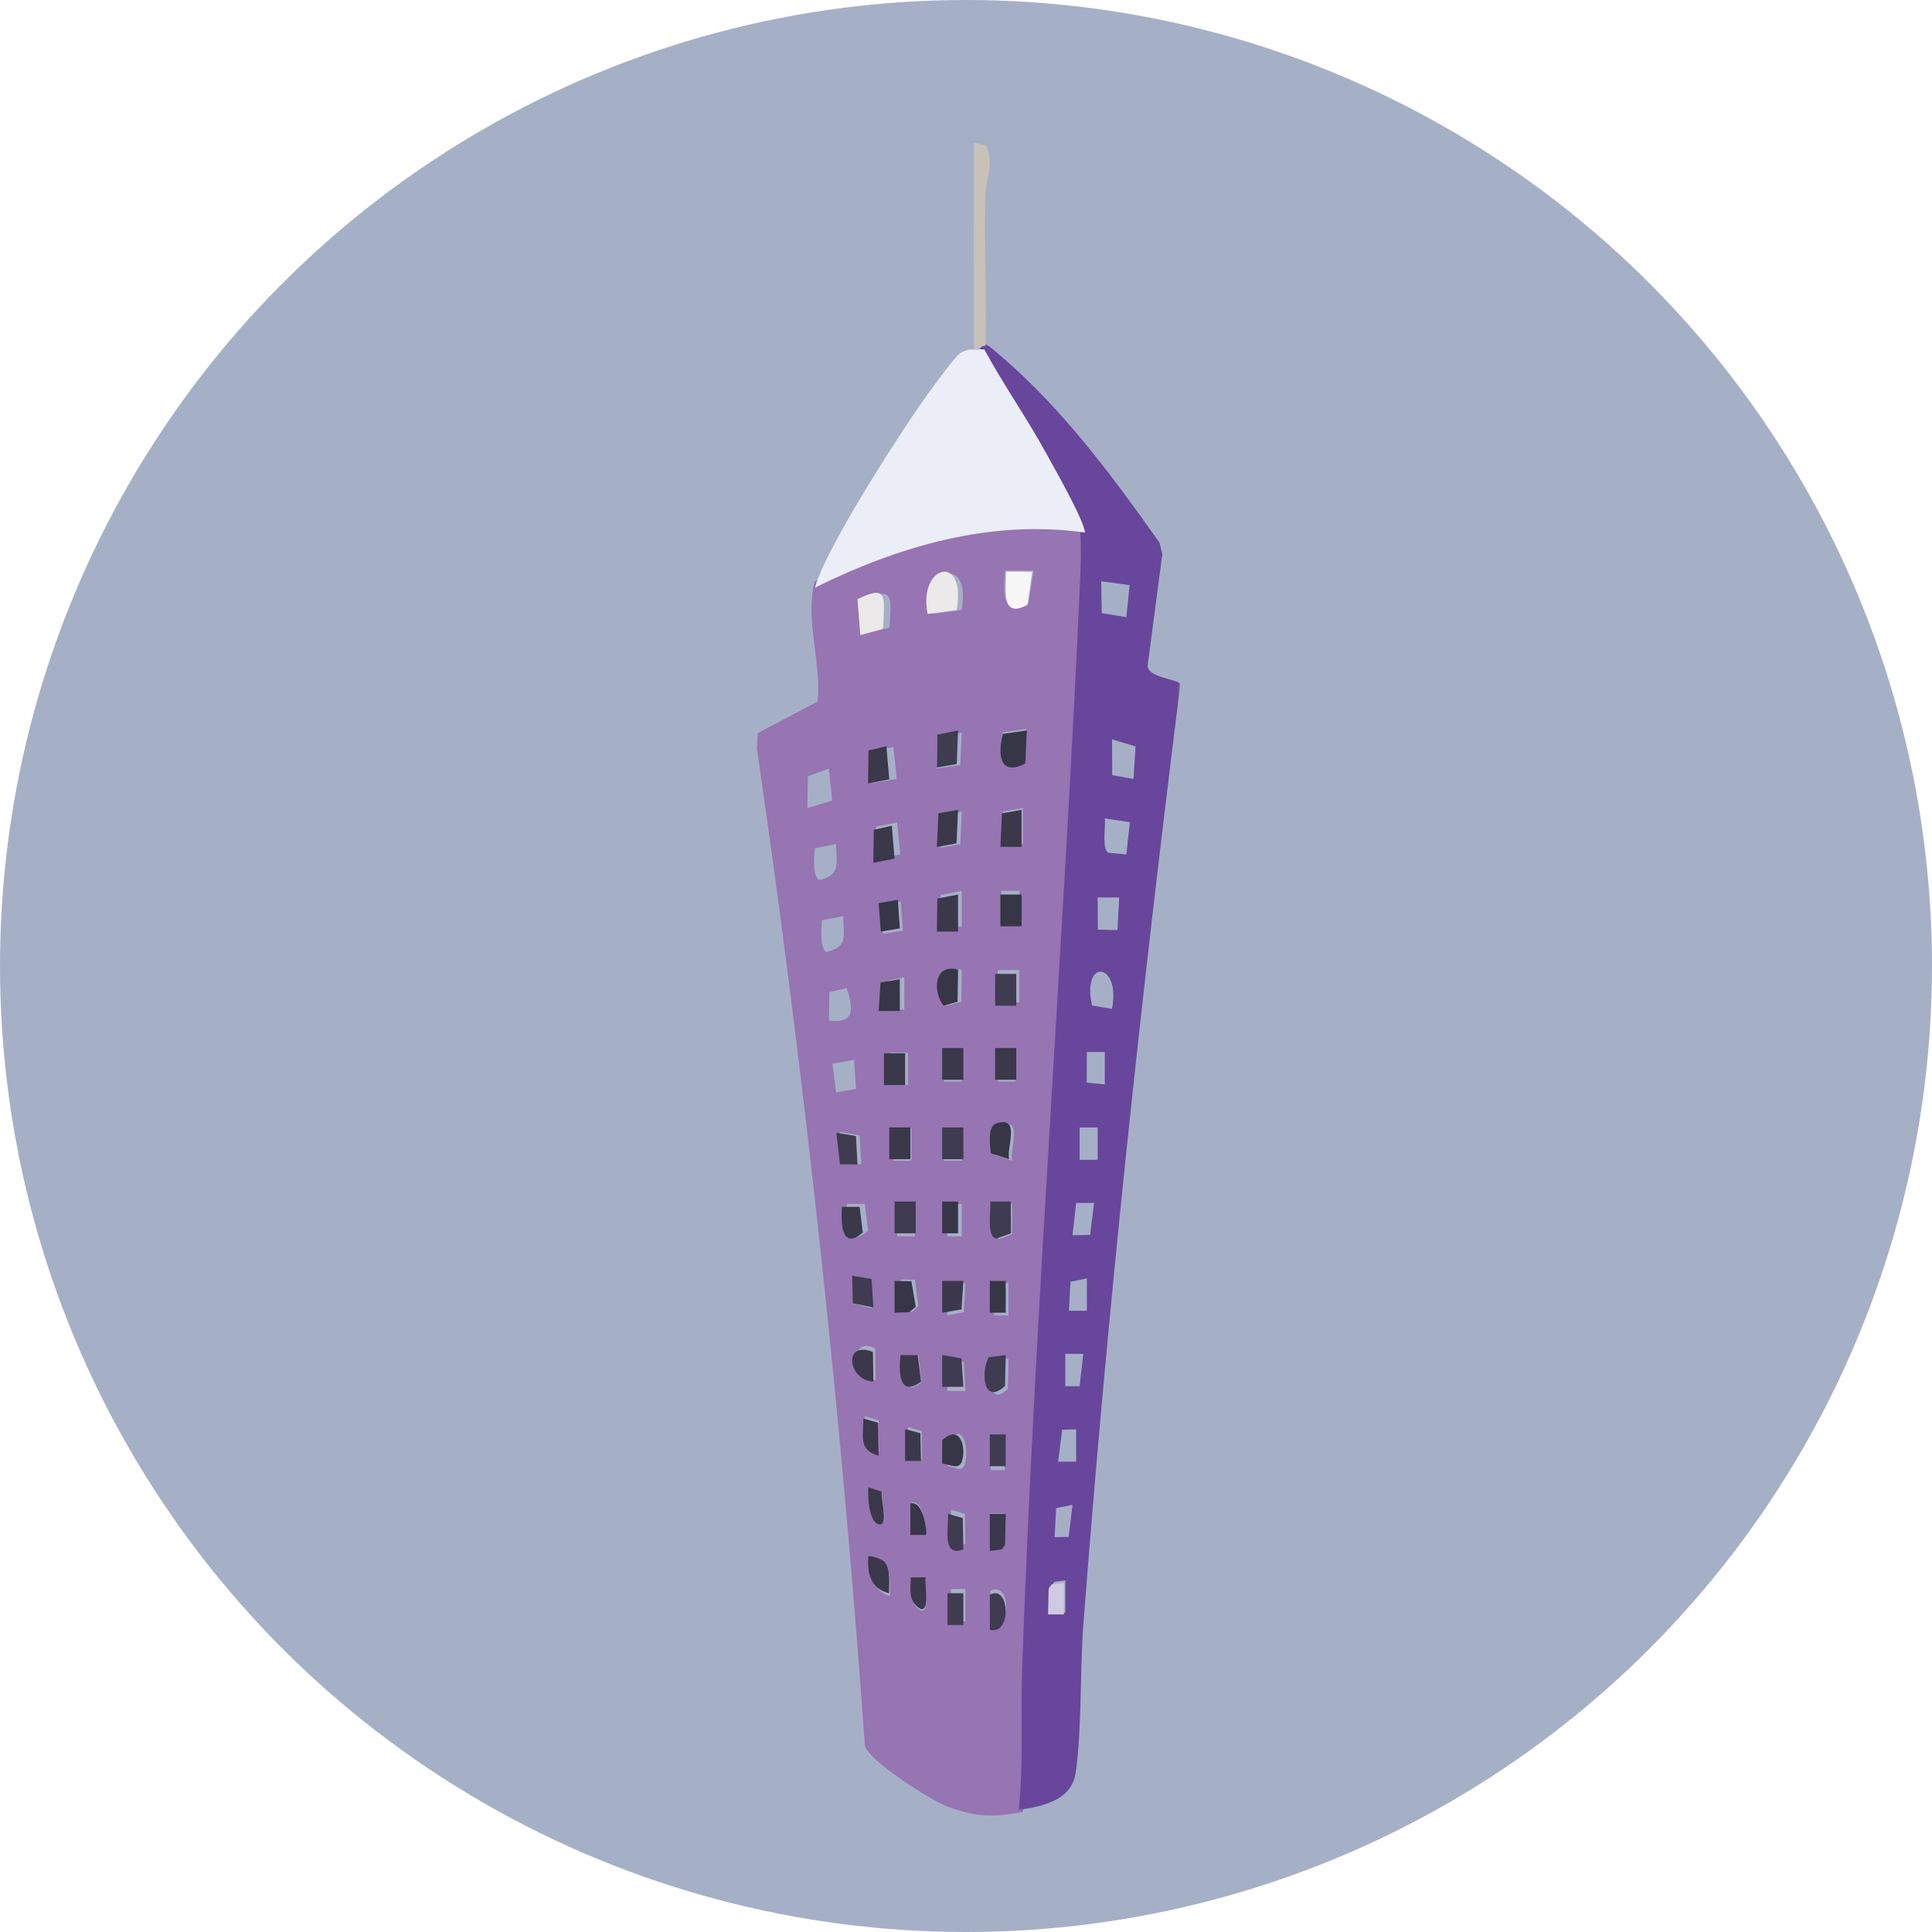 <?xml version="1.0" encoding="UTF-8"?>
<svg width="365px" height="365px" viewBox="0 0 365 365" version="1.1" xmlns="http://www.w3.org/2000/svg" xmlns:xlink="http://www.w3.org/1999/xlink">
    <title>Group 4</title>
    <defs>
        <polygon id="path-1" points="0 0 38 0 38 277 0 277"></polygon>
        <polygon id="path-3" points="0 316 80 316 80 0 0 0"></polygon>
    </defs>
    <g id="Page-1" stroke="none" stroke-width="1" fill="none" fill-rule="evenodd">
        <g id="Group-4">
            <circle id="Oval-Copy-9" fill="#A5B0C7" cx="182.5" cy="182.5" r="182.5"></circle>
            <g id="Group-69" transform="translate(143, 27)">
                <path d="M44.137,279.98 C48.224,281.067 47.96,271.582 44.13,273.53 L44.137,279.98 Z M36.673,279.307 L39.381,279.307 L39.381,273.182 L36.673,273.182 L36.673,279.307 Z M31.917,271.143 L29.211,271.144 C29.154,273.509 28.672,275.819 30.912,277.257 C32.831,278.014 31.588,271.942 31.917,271.143 L31.917,271.143 Z M24.277,268.606 C23.937,268.238 22.043,267.426 21.745,267.75 C21.634,270.658 21.984,273.654 25.128,274.545 C25.089,272.848 25.476,269.903 24.277,268.606 L24.277,268.606 Z M46.845,258.906 L44.137,258.906 L44.137,265.704 L46.208,265.406 L46.742,264.581 L46.845,258.906 Z M39.286,259.002 L36.677,258.229 C36.811,260.777 35.551,266.233 39.388,264.683 L39.286,259.002 Z M31.917,262.985 C32.187,262.725 31.533,256.114 29.209,256.873 L29.208,262.991 L31.917,262.985 Z M23.678,254.933 L21.066,254.154 C20.845,255.681 21.193,261.124 23.441,260.932 C24.908,260.807 23.378,255.88 23.678,254.933 L23.678,254.933 Z M44.137,250.755 L46.845,250.755 L46.845,244.631 L44.137,244.631 L44.137,250.755 Z M36.075,249.984 C37.342,250.099 38.692,251.291 39.286,249.64 C40.067,246.959 39.2,241.533 36.102,245.082 L36.075,249.984 Z M31.136,243.382 L28.531,242.597 L28.531,248.715 L31.238,248.715 L31.136,243.382 Z M23.001,241.327 L20.391,240.554 C20.387,243.665 19.462,246.382 23.092,247.352 L23.001,241.327 Z M47.524,229.674 L44.743,230.077 C43.43,232.761 43.853,239.013 47.416,235.346 L47.524,229.674 Z M39.387,235.799 L39.086,230.317 L35.994,229.676 L35.988,235.799 L39.387,235.799 Z M30.56,228.994 L27.853,228.996 C27.611,231.699 27.444,237.4 31.063,234.126 L30.56,228.994 Z M22.338,227.725 C17.227,225.291 18.225,233.635 22.413,233.756 L22.338,227.725 Z M44.815,221.523 L47.523,221.523 L47.523,215.399 L44.815,215.399 L44.815,221.523 Z M39.387,215.399 L35.988,215.398 L35.994,221.523 L39.086,220.882 L39.387,215.399 Z M29.836,214.77 L27.173,214.719 L27.173,220.843 L29.458,220.755 L30.511,219.725 L29.836,214.77 Z M21.738,220.158 L21.443,214.681 L18.352,214.039 L18.449,219.377 L21.738,220.158 Z M48.209,200.443 L44.809,200.443 C44.994,201.774 44.13,206.825 45.806,207.102 L48.246,206.146 L48.209,200.443 Z M35.994,206.568 L38.702,206.568 L38.702,200.443 L35.994,200.443 L35.994,206.568 Z M26.487,206.568 L29.888,206.568 L29.888,200.443 L26.487,200.443 L26.487,206.568 Z M20.387,200.443 L16.988,200.443 C16.768,203.635 16.895,209.131 20.986,205.492 L20.387,200.443 Z M19.708,192.97 L19.41,187.486 L15.636,186.851 L16.348,192.931 L19.708,192.97 Z M35.309,192.292 L38.709,192.292 L38.709,186.167 L35.309,186.167 L35.309,192.292 Z M25.809,192.292 L29.209,192.292 L29.209,186.167 L25.809,186.167 L25.809,192.292 Z M48.203,192.292 C47.738,190.017 50.399,184.047 45.896,185.548 C44.219,186.108 44.786,189.688 44.911,191.174 L48.203,192.292 Z M18.346,173.252 L14.273,173.945 L14.956,179.377 L18.731,178.709 L18.346,173.252 Z M25.13,178.016 L28.531,178.016 L28.531,171.891 L25.13,171.891 L25.13,178.016 Z M45.487,177.336 L48.887,177.336 L48.887,171.211 L45.487,171.211 L45.487,177.336 Z M35.309,177.336 L38.709,177.336 L38.709,171.211 L35.309,171.211 L35.309,177.336 Z M16.963,159.676 L13.697,160.44 L13.599,165.78 C18.63,166.525 18.189,163.433 16.963,159.676 L16.963,159.676 Z M27.845,157.617 L24.754,158.258 L24.452,163.739 L27.852,163.74 L27.845,157.617 Z M45.487,162.381 L49.566,162.381 L49.566,156.256 L45.487,156.256 L45.487,162.381 Z M38.706,156.256 C33.918,155.037 33.367,160.162 35.738,163.012 L38.604,162.272 L38.706,156.256 Z M16.31,146.061 L12.34,146.841 C12.11,147.961 11.856,152.702 13.247,152.819 C17.323,151.911 16.317,149.509 16.31,146.061 L16.31,146.061 Z M27.165,143.343 L23.383,143.98 L23.806,149.43 L27.565,148.814 L27.165,143.343 Z M46.166,147.425 L49.566,147.425 L49.566,141.3 L46.166,141.3 L46.166,147.425 Z M38.702,141.307 L34.714,142.06 L34.631,148.105 L38.709,148.105 L38.702,141.307 Z M14.953,132.465 L10.982,133.245 C10.753,134.365 10.499,139.105 11.89,139.223 C15.966,138.315 14.96,135.913 14.953,132.465 L14.953,132.465 Z M26.488,128.384 L22.5,129.144 L22.421,135.188 L27.089,134.424 L26.488,128.384 Z M38.706,126.344 L34.93,126.984 L34.634,133.149 L38.41,132.509 L38.706,126.344 Z M50.241,125.665 L46.466,126.304 L46.166,132.469 L50.244,132.469 L50.241,125.665 Z M13.596,118.193 L9.639,119.658 L9.532,125.665 L14.223,124.248 L13.596,118.193 Z M25.785,114.137 L21.837,114.89 L21.745,120.911 L26.418,120.162 L25.785,114.137 Z M38.705,111.389 L34.05,112.168 L33.953,118.193 L38.41,117.554 L38.705,111.389 Z M50.922,110.709 L46.466,111.348 C45.474,115.072 45.848,119.367 50.622,116.87 L50.922,110.709 Z M25.041,91.584 C25.397,85.707 25.996,83.704 19.786,86.316 L20.363,92.739 L25.041,91.584 Z M38.668,88.244 C40.565,77.943 31.429,80.142 33.28,88.96 L38.668,88.244 Z M52.274,80.806 L46.845,80.797 C46.724,84.756 45.942,89.547 51.304,86.962 L52.274,80.806 Z M61.776,72.643 C62.201,75.7 61.918,81.256 61.77,84.533 C58.697,152.551 53.317,220.515 50.892,288.453 C50.571,297.42 51.207,306.389 50.241,315.333 C44.553,316.35 41.527,316.35 35.999,314.306 C32.885,313.154 20.928,305.566 20.401,302.74 C15.886,239.724 9.114,176.92 0,114.455 L0.142,111.501 L11.473,105.524 C12.171,97.936 9.104,90.348 10.885,82.84 C26.726,75.146 43.978,70.159 61.776,72.643 L61.776,72.643 Z" id="Fill-1" fill="#9774B2"></path>
                <g id="Group-5" transform="translate(42, 38)">
                    <mask id="mask-2" fill="white">
                        <use xlink:href="#path-1"></use>
                    </mask>
                    <g id="Clip-4"></g>
                    <path d="M16.265,233.552 L14.196,233.85 L13.663,234.673 L13.562,239.662 L16.266,239.663 L16.265,233.552 Z M17.621,219.295 L14.532,219.93 L14.237,225.406 L16.899,225.357 L17.621,219.295 Z M18.299,205.032 L15.671,205.12 L14.909,211.148 L18.305,211.149 L18.299,205.032 Z M19.659,190.782 L16.265,190.775 L16.272,196.891 L18.961,196.878 L19.659,190.782 Z M20.333,176.518 L17.244,177.159 L16.943,182.634 L20.339,182.635 L20.333,176.518 Z M21.694,162.262 L18.309,162.27 L17.623,168.371 L20.941,168.299 L21.694,162.262 Z M18.976,154.12 L22.372,154.12 L22.372,148.003 L18.976,148.003 L18.976,154.12 Z M23.728,133.746 L20.333,133.746 L20.304,139.544 L23.724,139.863 L23.728,133.746 Z M25.08,125.606 C26.801,116.822 19.338,115.891 21.309,124.967 L25.08,125.606 Z M26.439,104.553 L22.366,104.553 L22.409,110.629 L26.118,110.704 L26.439,104.553 Z M28.454,90.33 L23.725,89.618 C23.933,91.19 23.119,95.26 24.36,96.111 L27.792,96.414 L28.454,90.33 Z M29.143,82.152 L29.533,76.016 L25.084,74.686 L25.122,81.436 L29.143,82.152 Z M28.417,45.551 L23.045,44.809 L23.141,50.825 L27.792,51.606 L28.417,45.551 Z M1.356,0.004 C14.433,10.427 24.447,23.949 34.058,37.52 L34.588,39.702 L31.817,60.754 C31.682,63 37.753,63.357 38,64.236 C30.591,123.353 24.192,182.595 19.665,242.044 C19.001,250.763 19.424,261.357 18.239,269.809 C17.488,275.176 12.066,276.176 7.456,277 C8.422,268.068 7.786,259.111 8.106,250.155 C10.53,182.306 15.903,114.43 18.973,46.503 C19.121,43.229 19.403,37.682 18.98,34.628 C18.618,32.019 13.27,22.85 11.639,19.916 C8.007,13.375 3.605,7.236 0,0.683 C0.212,0.653 0.838,-0.059 1.356,0.004 L1.356,0.004 Z" id="Fill-3" fill="#68469B" mask="url(#mask-2)"></path>
                </g>
                <path d="M42.28,39.01 C42.502,38.977 42.738,39.042 42.96,39.01 C46.577,45.69 50.992,51.95 54.636,58.618 C56.272,61.61 61.637,70.957 62,73.618 C44.164,71.088 26.875,76.165 11,84 C12.62,77.065 28.534,52.273 33.555,45.702 C34.545,44.406 37.515,40.264 38.505,39.664 C40.146,38.67 40.867,39.221 42.28,39.01" id="Fill-6" fill="#EBEEF6"></path>
                <path d="M41,38.991 L41.003,0 L43.25,0.406 C44.95,3.653 43.241,6.797 43.156,9.893 C42.896,19.348 43.41,28.856 43.185,38.307 C42.63,38.243 41.956,38.961 41.728,38.991 C41.49,39.023 41.237,38.958 41,38.991" id="Fill-8" fill="#C7C1B7"></path>
                <path d="M23.814,91.776 L19.529,93 L19,86.194 C24.689,83.425 24.14,85.548 23.814,91.776" id="Fill-10" fill="#EBE9E9"></path>
                <path d="M37.735,88.243 L32.254,89 C30.37,79.68 39.664,77.355 37.735,88.243" id="Fill-12" fill="#EBE9E9"></path>
                <path d="M52,81.008 L51.123,87.257 C46.284,89.881 46.989,85.018 47.098,81 L52,81.008 Z" id="Fill-14" fill="#F8F7F7"></path>
                <polygon id="Fill-16" fill="#3F3B50" points="38 111 37.752 117.342 34 118 34.082 111.801"></polygon>
                <path d="M51,111 L50.694,117.247 C45.824,119.779 45.442,115.424 46.454,111.649 L51,111 Z" id="Fill-18" fill="#363646"></path>
                <polygon id="Fill-20" fill="#3A384A" points="24.459 114 25 120.227 21 121 21.08 114.778"></polygon>
                <polygon id="Fill-22" fill="#3A384A" points="25.485 129 26 135.214 22 136 22.067 129.783"></polygon>
                <polygon id="Fill-24" fill="#3A384A" points="49.996 126 50 133 46 133 46.293 126.658"></polygon>
                <polygon id="Fill-26" fill="#3A384A" points="38 126 37.709 132.342 34 133 34.291 126.658"></polygon>
                <polygon id="Fill-28" fill="#3A384A" points="37.993 142 38 149 34 149 34.082 142.776"></polygon>
                <path d="M38,156.186 L37.907,162.253 L35.261,163 C33.071,160.126 33.58,154.956 38,156.186" id="Fill-30" fill="#363646"></path>
                <mask id="mask-4" fill="white">
                    <use xlink:href="#path-3"></use>
                </mask>
                <g id="Clip-33"></g>
                <polygon id="Fill-32" fill="#3F3B50" mask="url(#mask-4)" points="45 163 49 163 49 157 45 157"></polygon>
                <polygon id="Fill-34" fill="#363646" mask="url(#mask-4)" points="26.618 143 27 148.393 23.405 149 23 143.627"></polygon>
                <path d="M47.622,192 L44.2,190.88 C44.071,189.39 43.481,185.8 45.225,185.24 C49.905,183.734 47.139,189.719 47.622,192" id="Fill-35" fill="#363646" mask="url(#mask-4)"></path>
                <polygon id="Fill-36" fill="#3F3B50" mask="url(#mask-4)" points="19 193 15.699 192.961 15 187 18.707 187.623"></polygon>
                <path d="M47.957,200 L48,205.995 L45.21,207 C43.295,206.708 44.282,201.4 44.071,200 L47.957,200 Z" id="Fill-37" fill="#3F3B50" mask="url(#mask-4)"></path>
                <path d="M47,229 L46.876,234.842 C42.761,238.62 42.272,232.18 43.787,229.415 L47,229 Z" id="Fill-38" fill="#3F3B50" mask="url(#mask-4)"></path>
                <polygon id="Fill-39" fill="#3F3B50" mask="url(#mask-4)" points="26 206 30 206 30 200 26 200"></polygon>
                <polygon id="Fill-40" fill="#363646" mask="url(#mask-4)" points="46 148 50 148 50 142 46 142"></polygon>
                <polygon id="Fill-41" fill="#3A384A" mask="url(#mask-4)" points="35 177 39 177 39 171 35 171"></polygon>
                <polygon id="Fill-42" fill="#3A384A" mask="url(#mask-4)" points="45 177 49 177 49 171 45 171"></polygon>
                <polygon id="Fill-43" fill="#3A384A" mask="url(#mask-4)" points="24 178 28 178 28 172 24 172"></polygon>
                <polygon id="Fill-44" fill="#3A384A" mask="url(#mask-4)" points="25 192 29 192 29 186 25 186"></polygon>
                <polygon id="Fill-45" fill="#3F3B50" mask="url(#mask-4)" points="35 192 39 192 39 186 35 186"></polygon>
                <path d="M19.409,201 L20,205.848 C15.971,209.341 15.846,204.064 16.064,201 L19.409,201 Z" id="Fill-46" fill="#3A384A" mask="url(#mask-4)"></path>
                <polygon id="Fill-47" fill="#363646" mask="url(#mask-4)" points="26.992 158 27 164 23 163.999 23.354 158.628"></polygon>
                <path d="M35,249.524 L35.03,245.062 C38.59,241.832 39.587,246.771 38.689,249.211 C38.007,250.713 36.455,249.628 35,249.524" id="Fill-48" fill="#363646" mask="url(#mask-4)"></path>
                <polygon id="Fill-49" fill="#3F3B50" mask="url(#mask-4)" points="39 234.999 35 235 35.008 229 38.646 229.628"></polygon>
                <polygon id="Fill-50" fill="#3A384A" mask="url(#mask-4)" points="39 215.001 38.646 220.372 35.008 221 35 215"></polygon>
                <polygon id="Fill-51" fill="#3F3B50" mask="url(#mask-4)" points="22 220 18.115 219.233 18 214 21.652 214.629"></polygon>
                <polygon id="Fill-52" fill="#363646" mask="url(#mask-4)" points="29.191 215.051 30 219.905 28.737 220.914 26 221 26 215"></polygon>
                <path d="M21.915,228.412 L22,234 C17.263,233.889 16.134,226.157 21.915,228.412" id="Fill-53" fill="#3A384A" mask="url(#mask-4)"></path>
                <polygon id="Fill-54" fill="#3A384A" mask="url(#mask-4)" points="47 259 46.886 264.844 46.295 265.693 44 266 44 259"></polygon>
                <path d="M44.008,280.91 L44,274.272 C47.864,272.268 48.131,282.029 44.008,280.91" id="Fill-55" fill="#3F3B50" mask="url(#mask-4)"></path>
                <polygon id="Fill-56" fill="#3F3B50" mask="url(#mask-4)" points="36 280 39 280 39 274 36 274"></polygon>
                <polygon id="Fill-57" fill="#363646" mask="url(#mask-4)" points="35 206 38 206 38 200 35 200"></polygon>
                <polygon id="Fill-58" fill="#363646" mask="url(#mask-4)" points="44 221 47 221 47 215 44 215"></polygon>
                <path d="M38.891,259.804 L39,265.717 C34.897,267.329 36.245,261.652 36.101,259 L38.891,259.804 Z" id="Fill-59" fill="#3F3B50" mask="url(#mask-4)"></path>
                <path d="M30.394,229 L31,234.033 C26.639,237.243 26.841,231.652 27.132,229.001 L30.394,229 Z" id="Fill-60" fill="#3A384A" mask="url(#mask-4)"></path>
                <polygon id="Fill-61" fill="#3F3B50" mask="url(#mask-4)" points="44 250 47 250 47 244 44 244"></polygon>
                <path d="M23.973,267.948 C25.371,269.27 24.92,272.272 24.965,274 C21.298,273.093 20.891,270.04 21.02,267.076 C21.367,266.746 23.576,267.574 23.973,267.948" id="Fill-62" fill="#3A384A" mask="url(#mask-4)"></path>
                <polygon id="Fill-63" fill="#3A384A" mask="url(#mask-4)" points="30.886 243.769 31 249 28 249 28.001 243"></polygon>
                <path d="M31.899,271 C31.557,271.777 32.85,277.671 30.855,276.937 C28.525,275.541 29.026,273.298 29.085,271.001 L31.899,271 Z" id="Fill-64" fill="#3A384A" mask="url(#mask-4)"></path>
                <path d="M23.6,254.804 C23.308,255.781 24.8,260.866 23.369,260.995 C21.179,261.193 20.84,255.576 21.056,254 L23.6,254.804 Z" id="Fill-65" fill="#3A384A" mask="url(#mask-4)"></path>
                <path d="M22.903,241.796 L23,248 C19.124,247.001 20.111,244.203 20.116,241 L22.903,241.796 Z" id="Fill-66" fill="#3A384A" mask="url(#mask-4)"></path>
                <path d="M31.938,262.993 L29,263 L29,257.059 C31.522,256.322 32.232,262.741 31.938,262.993" id="Fill-67" fill="#363646" mask="url(#mask-4)"></path>
                <polygon id="Fill-68" fill="#CDCAE1" mask="url(#mask-4)" points="57.999 272 58 278 55 277.999 55.113 273.101 55.704 272.293"></polygon>
            </g>
        </g>
    </g>
</svg>